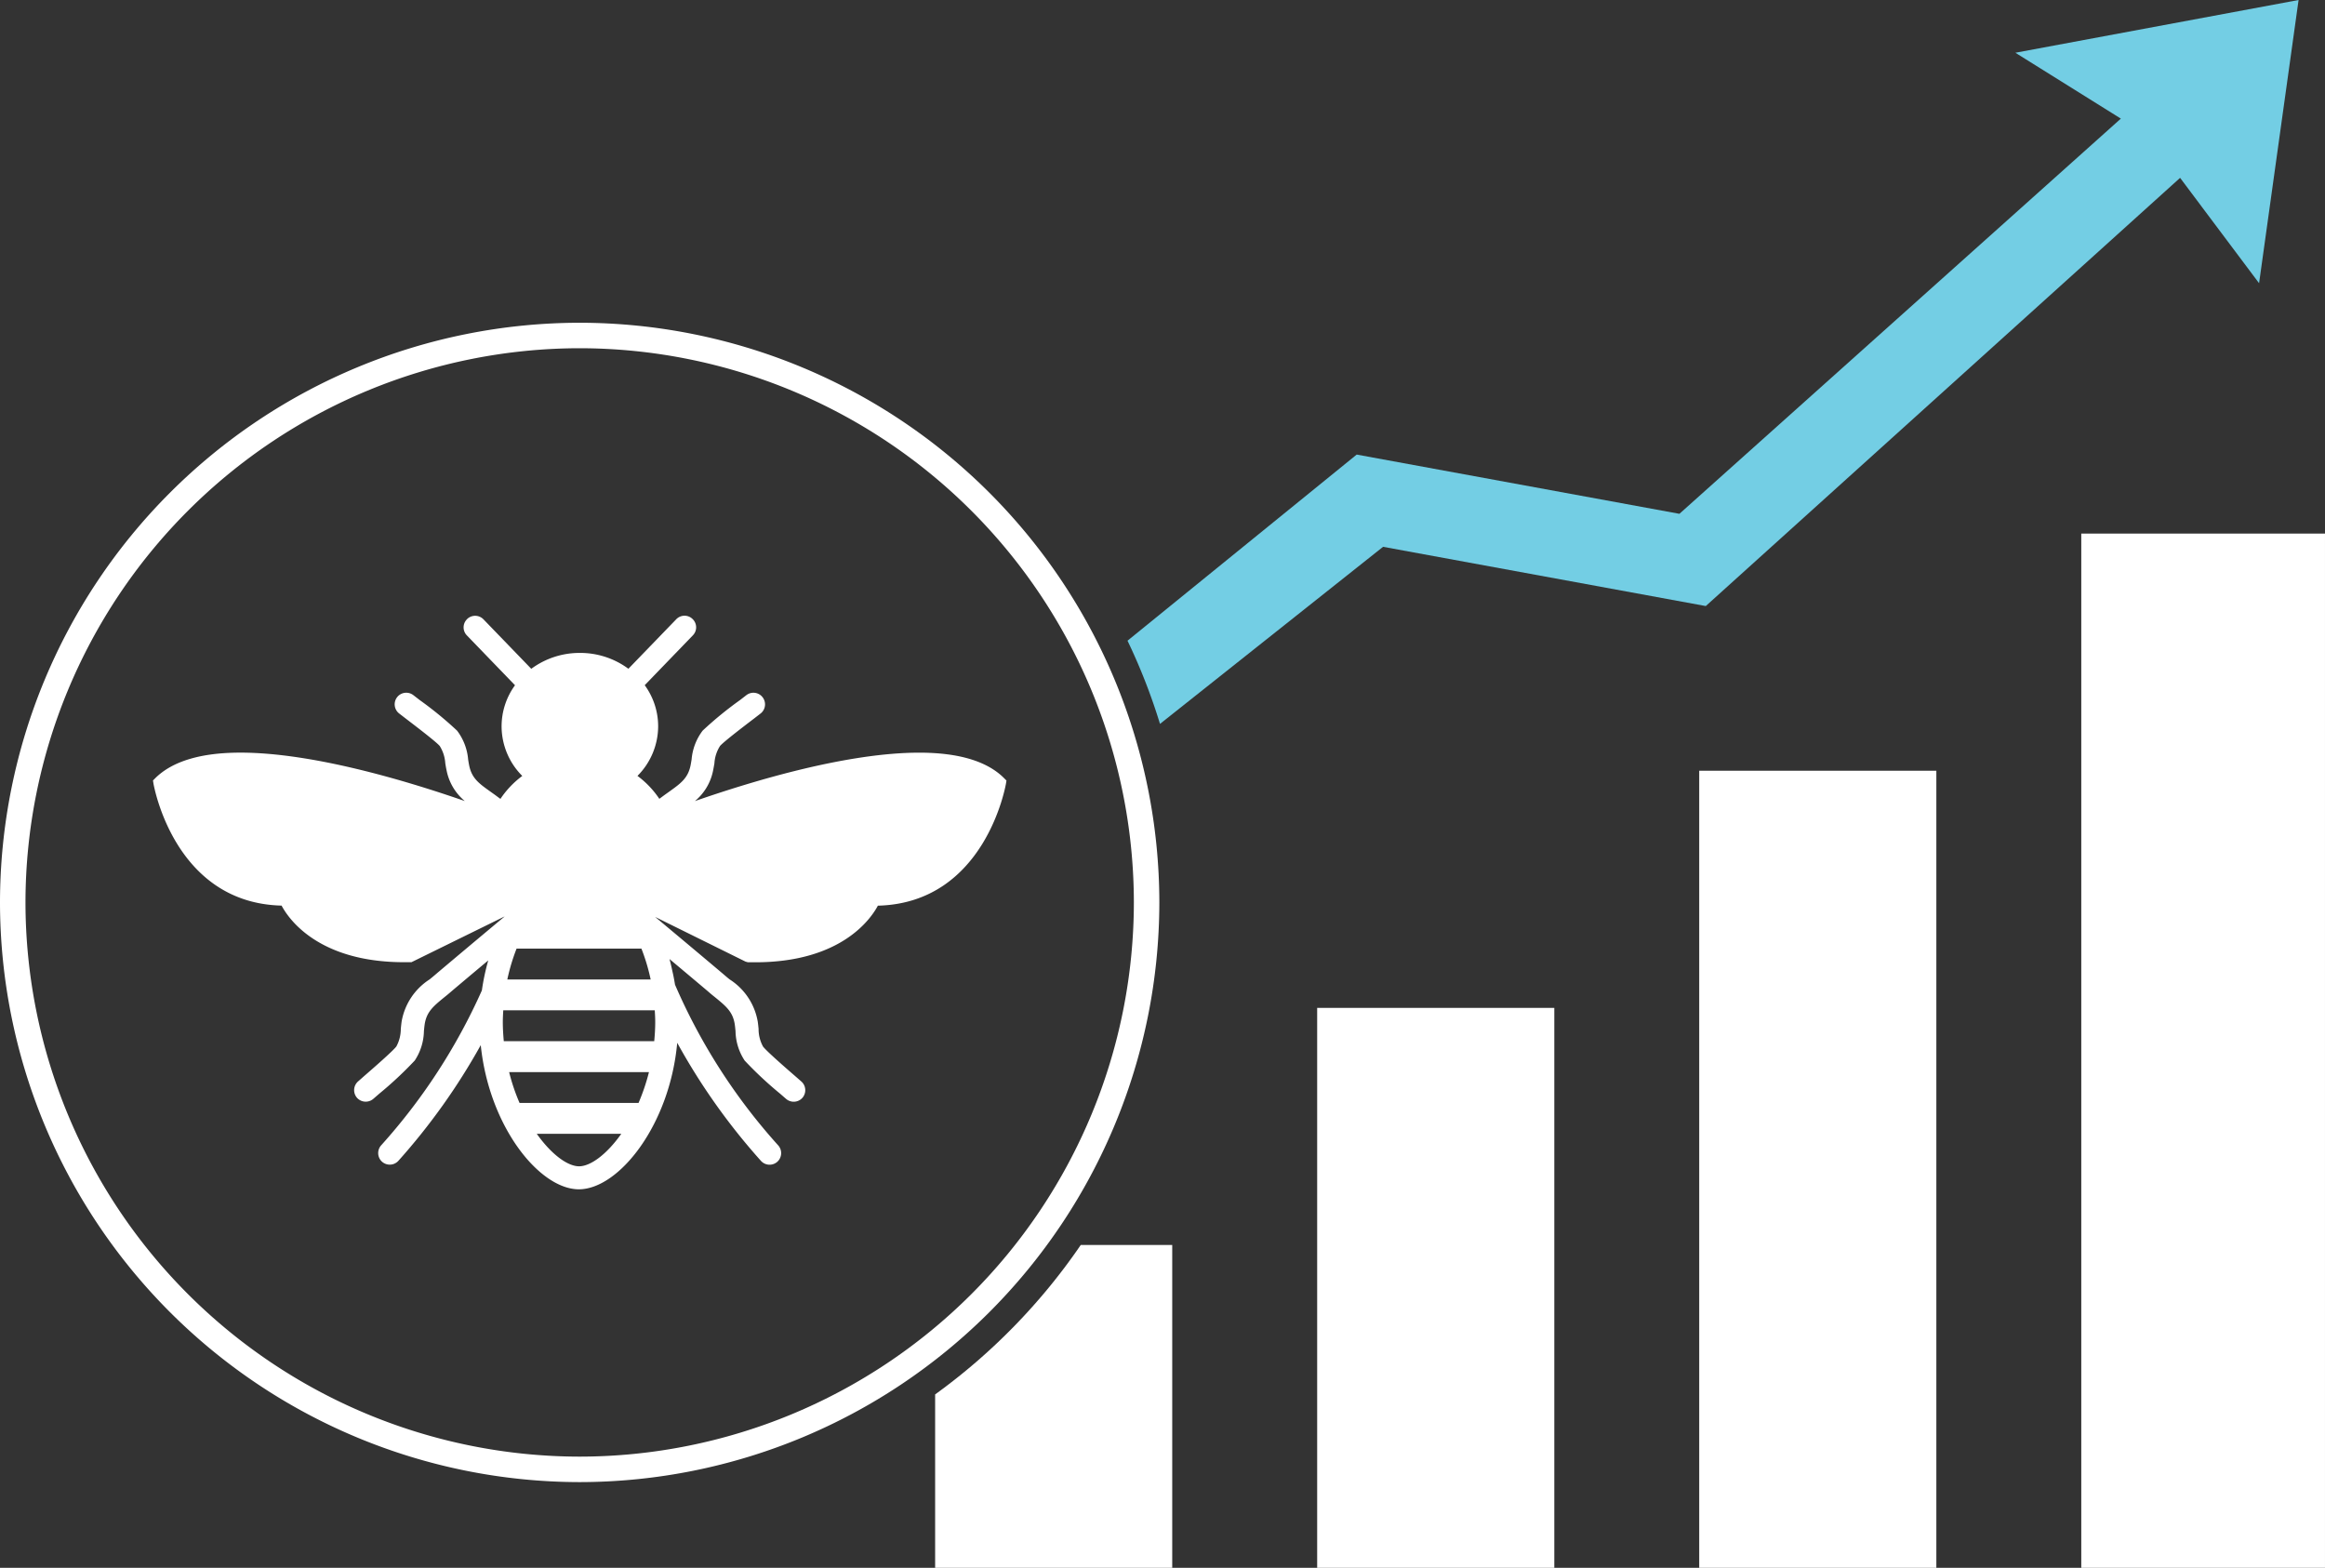 <svg height="123.06" viewBox="0 0 182.495 123.06" width="182.495" xmlns="http://www.w3.org/2000/svg"><rect x="0" y="0" width="182.495" height="123.06" fill="#333333" stroke="none"/><g transform="translate(289.964 -629.967)"><g fill-rule="evenodd"><path d="m-197.953 727.687v25.34h-18.61v-13.61a47.71 47.71 0 0 0 11.43-11.73z" fill="#fff"/><path d="m-186.577 709.078h18.614v43.949h-18.614z" fill="#fff"/><path d="m-156.588 690.464h18.613v62.563h-18.613z" fill="#fff"/><path d="m-126.6 671.85h19.13v81.176h-19.13z" fill="#fff"/><path d="m-109.543 629.967-3.1 22.23-6.2-8.27-37.23 33.61-25.33-4.65-17.51 13.9a46.518 46.518 0 0 0 -2.55-6.53l17.99-14.61 25.33 4.65 34.65-31.02-8.28-5.17z" fill="#73cee4"/></g><path d="m-217.809 689.045c-5.631 0-12.921 2.169-17.609 3.8a4.15 4.15 0 0 0 1.43-2.417c.036-.175.067-.358.1-.543a2.851 2.851 0 0 1 .443-1.369c.307-.35 1.957-1.608 2.661-2.144l.518-.4a.91.91 0 0 0 .16-1.277.909.909 0 0 0 -1.274-.164l-.5.387a28.606 28.606 0 0 0 -2.929 2.395 4.327 4.327 0 0 0 -.869 2.268c-.027.161-.053.321-.084.475-.209 1-.768 1.4-1.694 2.063-.175.124-.353.251-.538.389-.074.055-.147.107-.217.16a7.286 7.286 0 0 0 -1.716-1.8 5.534 5.534 0 0 0 1.623-3.891 5.482 5.482 0 0 0 -1.054-3.228l3.777-3.911a.9.9 0 0 0 -.011-1.273l-.01-.01a.9.9 0 0 0 -1.273.009l-.012.013-3.752 3.882a6.362 6.362 0 0 0 -3.815-1.243 6.375 6.375 0 0 0 -3.809 1.247l-3.751-3.882a.906.906 0 0 0 -1.281-.027v.005a.9.9 0 0 0 -.032 1.272l.01.011 3.777 3.911a5.483 5.483 0 0 0 -1.053 3.228 5.527 5.527 0 0 0 1.624 3.891 7.265 7.265 0 0 0 -1.715 1.8c-.072-.053-.145-.1-.22-.16-.184-.138-.363-.266-.537-.389-.927-.66-1.486-1.06-1.694-2.063-.031-.155-.058-.314-.083-.475a4.343 4.343 0 0 0 -.868-2.267 28.56 28.56 0 0 0 -2.932-2.4l-.5-.387a.911.911 0 0 0 -1.276.161.912.912 0 0 0 .161 1.277l.519.4c.7.536 2.354 1.794 2.662 2.146a2.887 2.887 0 0 1 .44 1.367c.031.185.06.368.1.543a4.163 4.163 0 0 0 1.43 2.417c-4.688-1.63-11.978-3.8-17.61-3.8-3.106 0-5.36.679-6.7 2.02l-.164.165.036.231c.017.092 1.605 9.384 10.058 9.591.545 1.026 2.871 4.443 9.621 4.443h.573l7.3-3.586-.009.018c-2 1.664-4.629 3.875-5.377 4.51-.163.143-.324.272-.478.4a4.929 4.929 0 0 0 -2.21 3.331c-.024.181-.043.369-.062.553a2.888 2.888 0 0 1 -.351 1.391c-.287.373-1.861 1.744-2.533 2.326l-.471.416a.913.913 0 0 0 -.079 1.288.915.915 0 0 0 .681.3.918.918 0 0 0 .6-.226l.467-.405a29.349 29.349 0 0 0 2.782-2.6 4.34 4.34 0 0 0 .719-2.315c.017-.163.031-.326.053-.484.142-1.015.674-1.451 1.557-2.173.164-.131.335-.269.509-.422.457-.39 1.633-1.379 2.93-2.463a17.831 17.831 0 0 0 -.5 2.355 46.43 46.43 0 0 1 -7.907 12.161.912.912 0 0 0 .073 1.287.914.914 0 0 0 .6.228.913.913 0 0 0 .68-.3 50.1 50.1 0 0 0 6.466-9.082c.651 6.387 4.6 11.312 7.7 11.318 3.134-.007 7.131-5.028 7.721-11.5a49.885 49.885 0 0 0 6.574 9.269.909.909 0 0 0 .679.3.914.914 0 0 0 .6-.228.913.913 0 0 0 .074-1.288 46.169 46.169 0 0 1 -8.1-12.614c-.059-.369-.129-.736-.213-1.09-.064-.313-.14-.622-.22-.924 1.35 1.129 2.589 2.172 3.064 2.575.171.153.343.291.508.422.883.722 1.415 1.158 1.557 2.173.021.158.036.321.053.484a4.329 4.329 0 0 0 .717 2.315 29.347 29.347 0 0 0 2.782 2.6l.466.405a.918.918 0 0 0 .6.226.913.913 0 0 0 .68-.3.911.911 0 0 0 -.077-1.286l-.474-.415c-.673-.582-2.248-1.953-2.533-2.328a2.837 2.837 0 0 1 -.351-1.389c-.018-.185-.037-.373-.063-.553a4.918 4.918 0 0 0 -2.21-3.331c-.155-.125-.314-.256-.477-.4-.748-.634-3.376-2.843-5.373-4.505l7.1 3.51.19.052h.576c6.749 0 9.074-3.418 9.621-4.443 8.451-.208 10.041-9.5 10.056-9.591l.037-.231-.165-.165c-1.32-1.344-3.571-2.023-6.68-2.023zm-31.608 15.38h9.8a15.3 15.3 0 0 1 .725 2.425h-11.252a15.624 15.624 0 0 1 .727-2.425zm4.907 17.086c-.906 0-2.18-.94-3.32-2.548h6.632c-1.139 1.608-2.41 2.548-3.312 2.548zm4.665-4.971h-9.337a15.351 15.351 0 0 1 -.819-2.423h10.976a16.191 16.191 0 0 1 -.82 2.424zm1.233-4.847h-11.808c-.044-.487-.077-.983-.077-1.5 0-.313.018-.62.035-.924h11.892c.018.3.036.611.036.924 0 .518-.033 1.014-.078 1.5z" fill="#fff"/><path d="m-244.464 746.3a45.551 45.551 0 0 1 -45.5-45.5 45.551 45.551 0 0 1 45.5-45.5 45.551 45.551 0 0 1 45.5 45.5 45.551 45.551 0 0 1 -45.5 45.5zm0-89a43.549 43.549 0 0 0 -43.5 43.5 43.549 43.549 0 0 0 43.5 43.5 43.548 43.548 0 0 0 43.5-43.5 43.549 43.549 0 0 0 -43.5-43.5z" fill="#fff"/></g></svg>